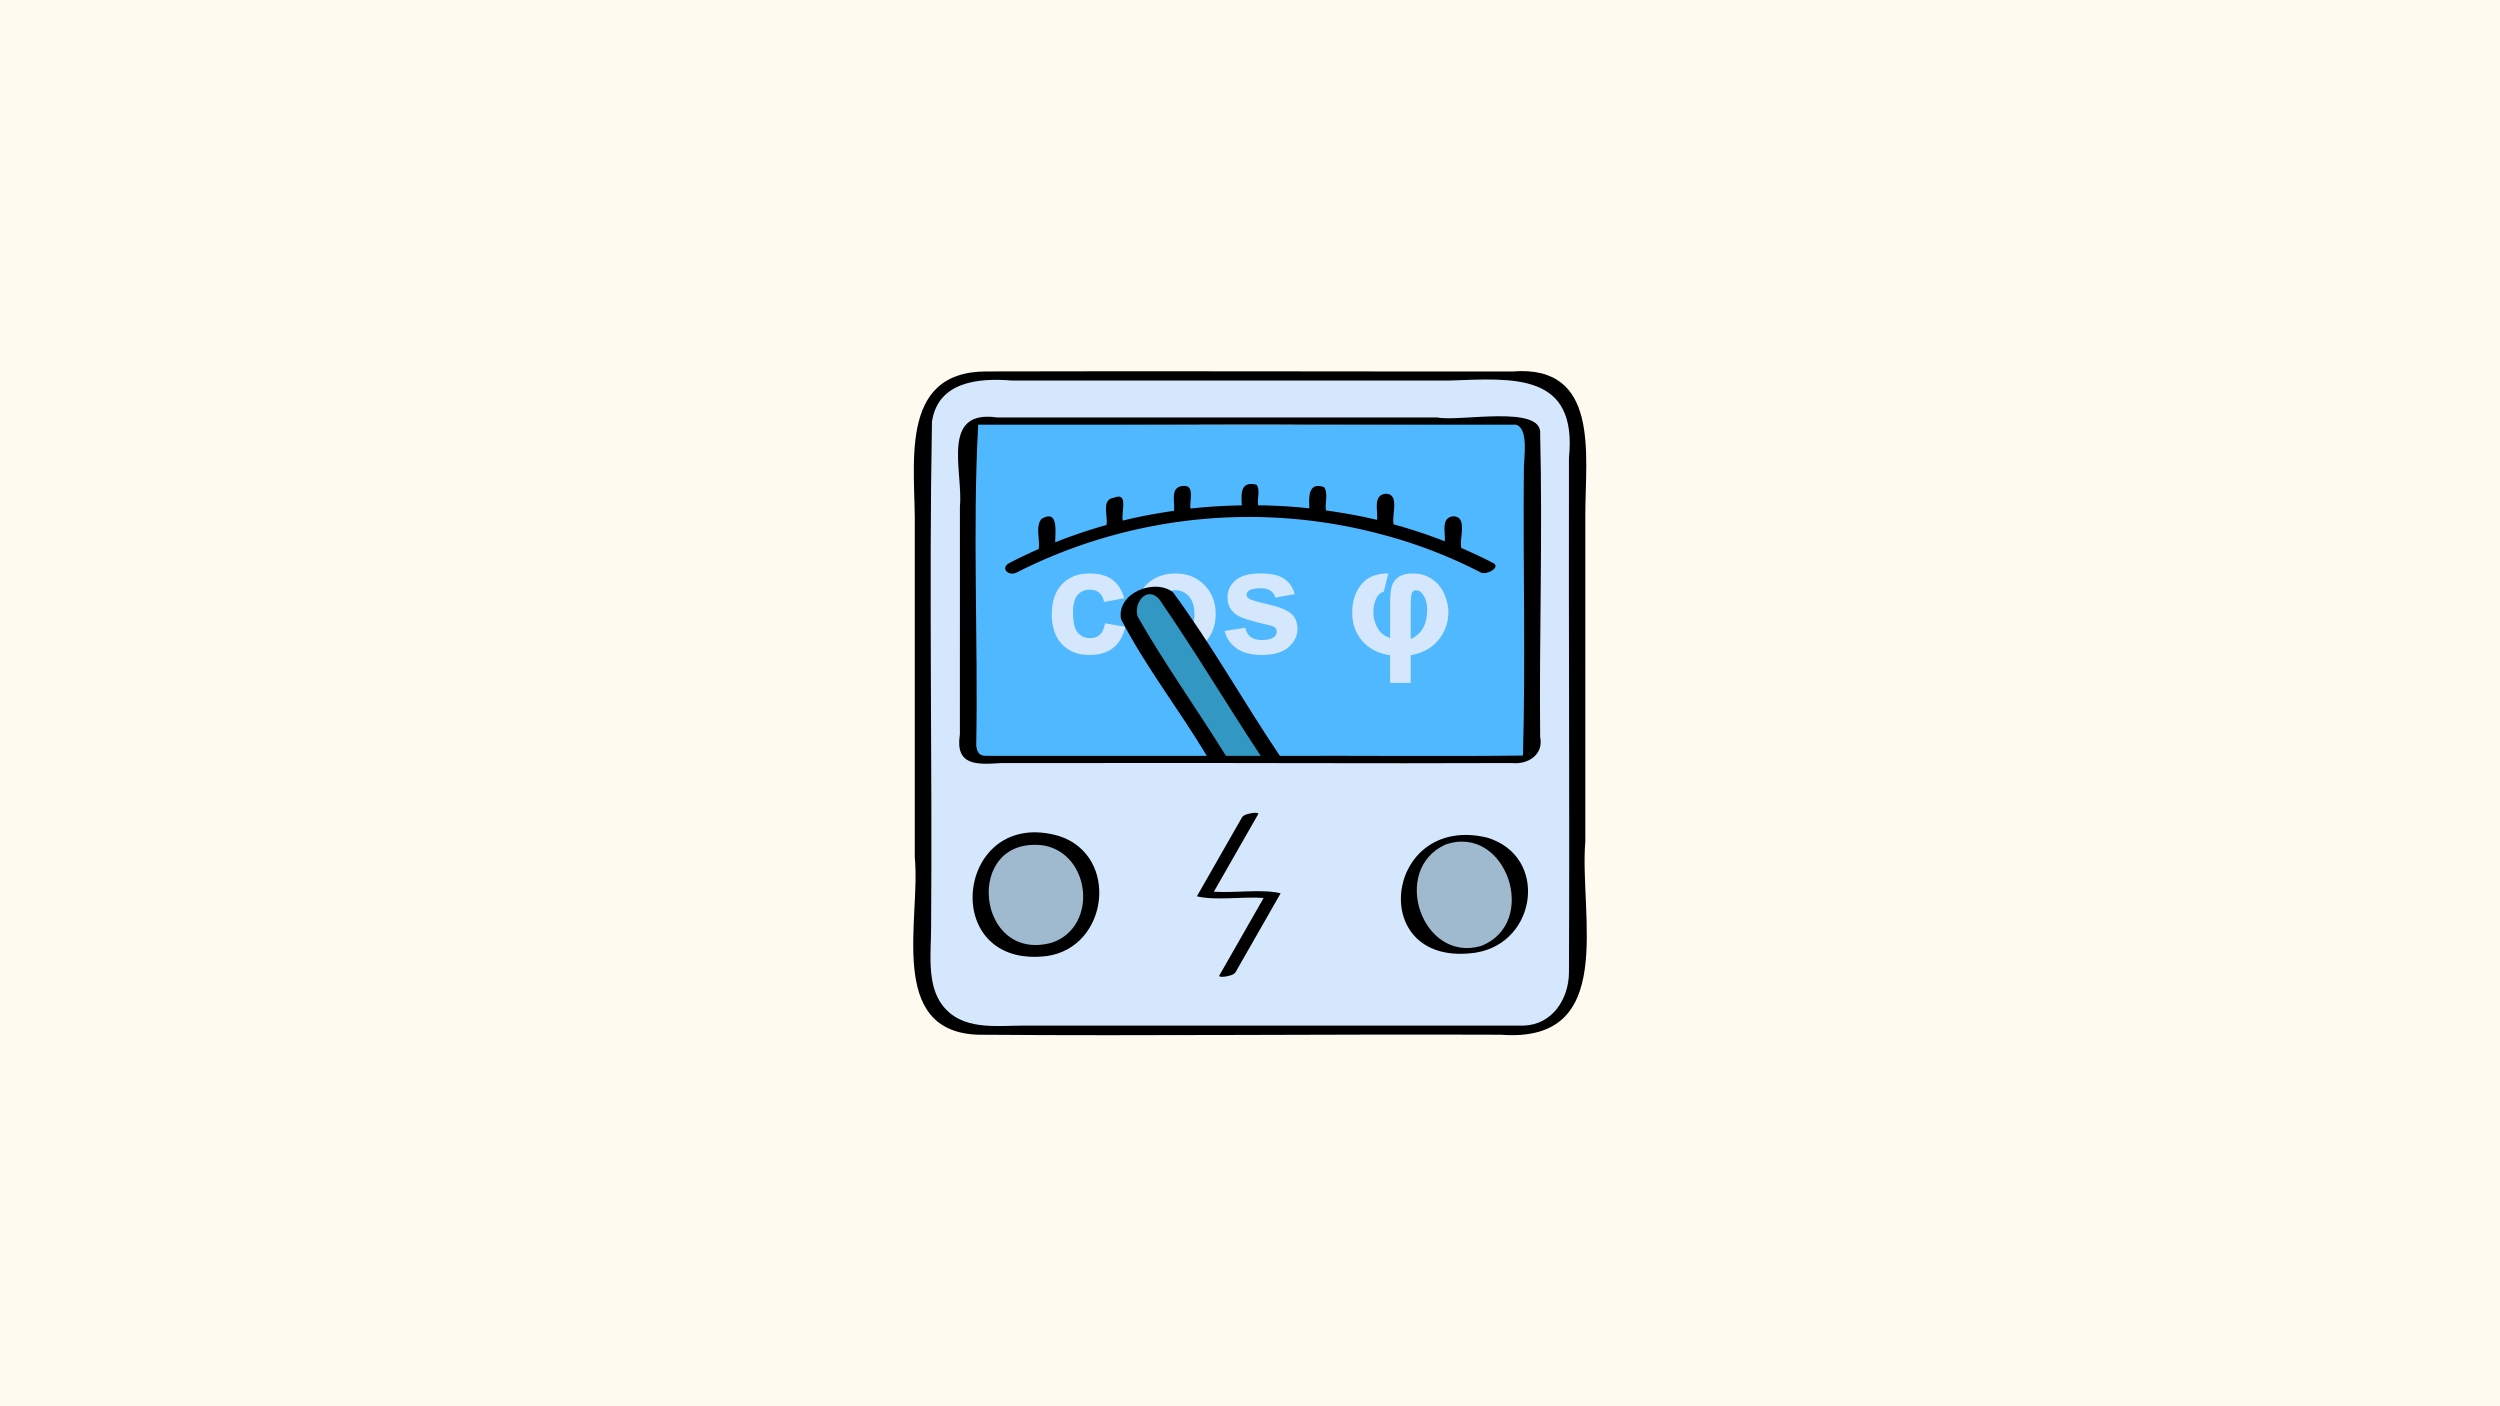 <?xml version="1.0" encoding="UTF-8" standalone="no"?>
<svg
   id="Icons"
   viewBox="0 0 1280 720"
   version="1.1"
   sodipodi:docname="koehfficient-moshchnosti-cos-fi.svg"
   inkscape:version="1.3.2 (091e20e, 2023-11-25, custom)"
   width="1280"
   height="720"
   xmlns:inkscape="http://www.inkscape.org/namespaces/inkscape"
   xmlns:sodipodi="http://sodipodi.sourceforge.net/DTD/sodipodi-0.dtd"
   xmlns="http://www.w3.org/2000/svg"
   xmlns:svg="http://www.w3.org/2000/svg">
  <sodipodi:namedview
     id="namedview11"
     pagecolor="#505050"
     bordercolor="#ffffff"
     borderopacity="1"
     inkscape:showpageshadow="0"
     inkscape:pageopacity="0"
     inkscape:pagecheckerboard="1"
     inkscape:deskcolor="#505050"
     inkscape:zoom="0.5"
     inkscape:cx="421"
     inkscape:cy="149"
     inkscape:window-width="1920"
     inkscape:window-height="1017"
     inkscape:window-x="-8"
     inkscape:window-y="-8"
     inkscape:window-maximized="1"
     inkscape:current-layer="Icons" />
  <defs
     id="defs1">
    <style
       id="style1">.cls-1{fill:#d4e7fc;}.cls-2{fill:#50b8ff;}.cls-3{fill:#3397c4;}.cls-4{fill:#9fbace;}.cls-5{fill:#262626;}</style>
  </defs>
  <rect
     style="fill:#fffaf0;fill-opacity:1;stroke-width:6.119;stroke-linecap:round;stroke-linejoin:round;paint-order:fill markers stroke"
     id="rect18"
     width="1280"
     height="720"
     x="0"
     y="0" />
  <g
     id="g18"
     transform="matrix(5.775,0,0,5.775,466.77,186.715)">
    <path
       style="display:inline;fill:#9fbace;fill-opacity:1;stroke-width:1.023;stroke-linecap:round;stroke-linejoin:round;paint-order:fill markers stroke"
       d="m 47.706,51.631 c -2.213,-0.789 -3.755,-4.138 -2.996,-6.474 1.069,-3.29 5.817,-4.04 7.735,-1.152 1.352,2.037 1.179,5.155 -0.248,6.58 -1.146,1.145 -3.054,1.559 -4.491,1.047 z"
       id="path17"
       sodipodi:nodetypes="sssss" />
    <path
       style="fill:#d4e7fc;fill-opacity:1;stroke-width:1.023;stroke-linecap:round;stroke-linejoin:round;paint-order:fill markers stroke"
       d="M 5.106,58.617 C 4.67,58.5 3.67,58.153 3.405,57.989 2.613,57.499 1.757,56.286 1.458,55.376 1.191,54.561 1.349,53.625 1.349,29.779 1.349,9.185 1.538,4.884 1.706,4.304 2.072,3.046 3.469,1.796 4.949,1.397 5.382,1.281 12.473,1.115 29.654,1.109 c 21.759,-0.009 24.286,-0.013 25.08,0.203 1.715,0.466 3.024,1.672 3.585,3.169 0.296,0.791 0.35,1.106 0.337,25.562 -0.009,17.088 -0.048,24.931 -0.157,25.337 -0.336,1.248 -1.306,2.807 -2.53,2.977 l -0.83,0.42 -24.53,0.054 C 9.457,58.875 5.788,58.801 5.106,58.617 Z M 28.589,53.459 c 0.287,-0.423 3.858,-6.07 3.621,-6.306 -0.113,-0.113 -0.687,-0.209 -2.597,-0.31 l -3.13,-0.016 0.416,-0.785 c 0.493,-0.929 3.295,-5.856 3.295,-5.914 0,-0.136 -0.345,-0.052 -0.647,0.114 -0.293,0.16 -3.874,6.41 -3.874,6.747 0,0.218 1.482,0.063 3.526,0.129 l 2.535,0.082 -2.274,3.583 c -1.173,1.848 -1.667,3.191 -1.861,3.285 -0.112,0.054 0.498,0.115 0.718,-0.209 z M 13.261,51.826 c 1.094,-0.501 2.009,-1.273 2.581,-2.479 0.43,-0.907 0.593,-1.067 0.593,-2.488 0,-1.376 -0.146,-1.535 -0.514,-2.321 -0.52,-1.112 -1.498,-1.859 -2.601,-2.296 -0.689,-0.273 -0.977,-0.602 -2.37,-0.605 -1.607,-0.005 -1.681,0.235 -2.519,0.675 -1.957,1.027 -2.727,2.473 -2.727,4.85 0,2.53 1.018,4.002 3.269,4.745 1.266,0.418 3.152,0.44 4.288,-0.08 z m 38.078,-0.379 c 1.551,-0.871 2.339,-1.525 2.829,-3.211 0.345,-1.186 0.157,-2.675 -0.337,-3.64 -0.449,-0.876 -1.255,-1.771 -2.114,-2.151 -1.52,-0.673 -3.507,-0.76 -5.04,-0.083 -0.877,0.387 -1.907,1.372 -2.382,2.315 -1.141,2.265 -1.024,4.231 0.573,5.828 0.666,0.666 0.898,0.991 1.651,1.229 1.274,0.403 2.835,0.517 4.084,0.127 z m 2.933,-16.416 c 0.306,-0.085 0.494,-0.491 0.829,-0.572 l 0.312,-0.598 -0.013,-13.905 0.065,-14.164 -0.381,-0.407 C 54.496,4.76 53.987,4.849 50.852,4.884 49.204,4.903 38.345,4.858 26.674,4.914 L 5.892,5.013 5.262,5.361 C 4.955,5.531 4.989,5.9 4.905,6.1 c -0.103,0.247 -0.195,4.74 -0.177,14.215 0.03,15.464 -0.444,14.068 0.526,14.49 0.388,0.169 4.297,0.319 24.417,0.323 16.448,0.003 24.219,0.008 24.6,-0.098 z"
       id="path13"
       sodipodi:nodetypes="sssssssssssscssssscssssscsssscsssscsssscsssssssccsscccssscsssscsss" />
    <path
       style="fill:#9fbace;fill-opacity:1;stroke-width:1.023;stroke-linecap:round;stroke-linejoin:round;paint-order:fill markers stroke"
       d="M 9.783,51.614 C 9.048,51.391 8.334,50.848 7.754,50.188 6.23,48.457 6.303,45.081 7.836,43.504 8.957,42.35 11.636,42.095 13.186,42.857 c 2.564,1.259 2.994,5.651 0.955,7.69 -0.981,0.981 -3.061,1.462 -4.358,1.067 z"
       id="path16"
       sodipodi:nodetypes="ssssss" />
    <path
       class="cls-5"
       d="M 51.011,41.926 C 41.828,39.75 40.235,53.6 50.051,52.12 c 5.41,-0.89 6.437,-8.557 0.96,-10.194 z m -0.592,9.63 c -5.217,1.423 -7.967,-6.8 -3.1,-9.007 5.427,-1.904 8.413,7.037 3.1,9.007 z"
       id="path9"
       style="fill:#000000" />
    <path
       class="cls-5"
       d="m 13.085,41.793 c -9.21,-2.692 -10.83,11.881 -1.059,10.63 5.439,-0.805 6.403,-8.879 1.059,-10.63 z m -0.583,9.43 c -6.824,1.976 -7.971,-9.527 -0.793,-8.6 4.167,0.758 4.831,7.146 0.791,8.6 z"
       id="path8"
       style="fill:#000000" />
    <path
       class="cls-5"
       d="m 5.87,59.405 c 15.462,0.119 30.929,-0.064 46.393,0 10.372,0.779 6.91,-10.568 7.462,-17.164 q 0,-14.514 0,-29.028 C 59.729,7.98 61.031,0.009 53.3,0.6 37.754,0.615 22.207,0.556 6.66,0.6 -1.346,0.582 0.39,9.156 0.276,14.653 V 43.7 C 0.822,49.079 -2.262,59.111 5.87,59.405 Z M 1.8,5.064 C 2.324,1.491 5.935,1.164 8.868,1.405 h 38.877 c 5.588,-0.2 11.3,-0.719 10.53,6.852 -0.036,15.217 0.067,30.436 0,45.653 -0.024,2.324 -1.471,4.6 -3.993,4.685 H 9.979 c -2.524,0 -5.525,0.47 -7.264,-1.821 C 1.315,54.926 1.724,52.089 1.724,49.896 1.836,34.961 1.527,19.961 1.8,5.064 Z"
       id="path6"
       style="fill:#000000" />
    <path
       class="cls-5"
       d="m 26.793,46.724 3.92,-6.859 c 0.12,-0.212 -0.513,-0.116 -0.571,-0.106 -0.238,0.043 -0.717,0.136 -0.855,0.376 q -2,3.5 -4,7 c 1.706,0.4 4.017,0.007 5.92,0.141 l -3.92,6.859 c -0.12,0.212 0.513,0.116 0.571,0.106 0.238,-0.043 0.718,-0.136 0.855,-0.376 q 2,-3.5 4,-7 C 31.007,46.463 28.7,46.858 26.793,46.724 Z"
       id="path11"
       style="fill:#000000" />
    <path
       style="fill:#50b8ff;fill-opacity:1;stroke-width:1.023;stroke-linecap:round;stroke-linejoin:round;paint-order:fill markers stroke"
       d="M 5.493,34.667 C 5.292,34.424 5.043,7.94 5.497,6.343 L 5.829,5.18 29.822,5.335 53.995,5.219 54.608,5.823 c 0.347,0.342 0.187,0.386 0.187,13.653 0,7.333 0.129,13.926 -0.171,14.322 l -0.404,1.131 -10.97,0.09 -10.815,-0.116 -1.682,-2.41 c -0.835,-1.196 -2.388,-3.794 -3.613,-5.724 -2.853,-4.493 -4.025,-6.287 -4.55,-6.558 -0.495,-0.256 -1.433,-0.241 -2.251,-0.014 -0.843,0.234 -1.31,0.879 -1.443,1.673 -0.097,0.578 -0.016,0.504 0.761,1.887 0.462,0.822 1.963,3.305 3.462,5.596 1.499,2.291 2.936,4.513 3.016,4.761 l 0.278,0.906 -10.377,-0.09 C 7.862,34.858 5.629,34.83 5.493,34.667 Z M 10.045,17.77 c 1.343,-0.678 3.988,-1.82 5.793,-2.359 12.379,-3.7 22.548,-2.859 32.763,1.788 1.046,0.476 1.927,0.827 2.147,0.827 0.501,0 0.748,-0.02 0.531,-0.282 -0.083,-0.1 -0.669,-0.048 -1.318,-0.585 l -1.607,-0.714 0.084,-1.505 c -0.007,-1.284 0.194,-1.151 -0.398,-1.151 -0.577,0 -0.034,0.277 -0.467,1.065 l 0.026,1.318 -2.735,-1.025 -2.58,-0.728 0.155,-1.516 c 0.109,-1.064 0.144,-0.821 -0.214,-1.056 -0.343,-0.224 -0.125,-0.28 -0.47,-0.087 -0.349,0.195 -0.041,0.135 -0.287,1.005 l 0.099,1.345 -0.783,-0.139 c -0.865,-0.154 -3.275,-0.852 -3.616,-0.852 -0.342,0 -0.683,-0.159 -0.683,-0.981 0,-1.2 0.226,-1.095 -0.444,-1.095 -0.68,0 -0.467,-0.022 -0.595,0.942 l -0.129,0.971 -1.068,-0.123 c -0.621,-0.071 -1.737,-0.099 -2.322,-0.1 l -1.344,-0.003 -0.08,-1.069 c -0.003,-0.873 0.144,-0.76 -0.439,-0.76 -0.601,0 -0.489,0.036 -0.533,0.839 l -0.052,0.929 -1.013,0.052 c -0.422,0.043 -1.491,0.19 -2.27,0.095 l -1.683,0.237 -0.026,-1.191 c -0.019,-0.893 0.22,-0.87 -0.416,-0.87 -0.652,0 -0.253,0.075 -0.558,1.031 l 0.168,1.171 -2.29,0.332 c -1.032,0.15 -1.891,0.38 -2.11,0.429 l -0.828,0.187 0.038,-1.275 c 0.106,-1.017 0.266,-1.033 -0.444,-0.877 -0.654,0.144 -0.792,0.177 -0.548,1.202 l 0.297,1.25 -2.43,0.579 c -1.071,0.255 -2.91,1.139 -3.039,1.192 -0.196,0.08 0.088,-0.648 0.019,-1.402 -0.099,-1.094 0.122,-1.207 -0.463,-1.001 -0.607,0.213 -0.106,0.374 -0.369,1.456 l 0.218,1.235 -1.633,0.708 c -1.822,0.79 -1.704,0.557 -1.242,1.019 0.321,0.321 -0.075,0.163 0.92,-0.339 z"
       id="path14"
       sodipodi:nodetypes="sscccssscccsssssssscsscsssssccsscccsssscssssscssccssccscssscssccsscsccsscsscc" />
    <path
       d="m 18.855,20.709 -1.803,0.326 q -0.091,-0.54 -0.417,-0.814 -0.319,-0.273 -0.833,-0.273 -0.684,0 -1.094,0.475 -0.404,0.469 -0.404,1.576 0,1.23 0.41,1.738 0.417,0.508 1.113,0.508 0.521,0 0.853,-0.293 0.332,-0.299 0.469,-1.022 l 1.797,0.306 q -0.28,1.237 -1.074,1.868 -0.794,0.632 -2.129,0.632 -1.517,0 -2.422,-0.957 -0.898,-0.957 -0.898,-2.65 0,-1.712 0.905,-2.663 0.905,-0.957 2.448,-0.957 1.263,0 2.005,0.547 0.749,0.54 1.074,1.654 z m 0.964,1.315 q 0,-0.911 0.449,-1.764 0.449,-0.853 1.27,-1.302 0.827,-0.449 1.842,-0.449 1.569,0 2.572,1.022 1.003,1.016 1.003,2.572 0,1.569 -1.016,2.604 -1.009,1.029 -2.546,1.029 -0.951,0 -1.816,-0.43 -0.859,-0.43 -1.309,-1.257 -0.449,-0.833 -0.449,-2.025 z m 1.875,0.098 q 0,1.029 0.488,1.576 0.488,0.547 1.204,0.547 0.716,0 1.198,-0.547 0.488,-0.547 0.488,-1.589 0,-1.016 -0.488,-1.562 -0.482,-0.547 -1.198,-0.547 -0.716,0 -1.204,0.547 -0.488,0.547 -0.488,1.576 z m 6.048,1.484 1.836,-0.28 q 0.117,0.534 0.475,0.814 0.358,0.273 1.003,0.273 0.71,0 1.068,-0.26 0.241,-0.182 0.241,-0.488 0,-0.208 -0.13,-0.345 -0.137,-0.13 -0.612,-0.241 -2.214,-0.488 -2.806,-0.892 -0.82,-0.56 -0.82,-1.556 0,-0.898 0.71,-1.51 0.71,-0.612 2.201,-0.612 1.419,0 2.109,0.462 0.69,0.462 0.951,1.367 l -1.725,0.319 q -0.111,-0.404 -0.423,-0.618 -0.306,-0.215 -0.879,-0.215 -0.723,0 -1.035,0.202 -0.208,0.143 -0.208,0.371 0,0.195 0.182,0.332 0.247,0.182 1.706,0.514 1.465,0.332 2.044,0.814 0.573,0.488 0.573,1.361 0,0.951 -0.794,1.634 -0.794,0.684 -2.35,0.684 -1.413,0 -2.24,-0.573 -0.82,-0.573 -1.074,-1.556 z m 14.525,-5.098 -0.41,1.615 q -0.469,0.143 -0.697,0.664 -0.228,0.521 -0.228,1.113 0,0.788 0.365,1.439 0.365,0.645 1.12,0.892 V 21.262 q 0,-1.1 0.156,-1.628 0.163,-0.527 0.618,-0.827 0.462,-0.299 1.204,-0.299 1.022,0 1.751,0.508 0.729,0.501 1.081,1.322 0.358,0.814 0.358,1.615 0,1.38 -0.879,2.454 -0.872,1.068 -2.461,1.354 v 2.448 h -1.829 v -2.448 q -1.556,-0.221 -2.461,-1.257 -0.898,-1.042 -0.898,-2.5 0,-1.647 0.924,-2.65 0.801,-0.859 2.285,-0.846 z m 1.979,5.814 q 1.458,-0.651 1.458,-2.604 0,-0.69 -0.286,-1.204 -0.286,-0.514 -0.71,-0.514 -0.215,0 -0.339,0.202 -0.124,0.195 -0.124,1.302 z"
       id="text17"
       style="font-weight:bold;font-size:13.333px;font-family:Arial;-inkscape-font-specification:'Arial Bold';fill:#d4e7fc;fill-opacity:1;stroke-width:7;stroke-linecap:round;stroke-linejoin:round;paint-order:fill markers stroke"
       aria-label="cos φ" />
    <path
       class="cls-5"
       d="m 9.319,18.419 a 45.544,45.544 0 0 1 32.481,-3.336 42.8,42.8 0 0 1 8.638,3.331 c 0.55,0.286 1.823,-0.462 1.12,-0.828 -0.924,-0.481 -1.869,-0.919 -2.824,-1.333 -0.207,-0.839 0.581,-2.749 -0.678,-2.809 -1.167,0.068 -0.712,1.426 -0.794,2.213 a 45.7,45.7 0 0 0 -4.528,-1.5 c -0.2,-0.815 0.563,-2.67 -0.677,-2.711 -1.2,0.079 -0.7,1.506 -0.794,2.316 -1.495,-0.358 -3.01,-0.626 -4.534,-0.838 -0.1,-0.657 0.223,-1.525 -0.166,-2.07 -1.422,-0.486 -1.353,0.9 -1.3,1.882 q -2.264,-0.243 -4.544,-0.268 c -0.1,-0.574 0.208,-1.367 -0.149,-1.825 -1.436,-0.346 -1.354,0.79 -1.3,1.831 -1.518,0.027 -3.036,0.112 -4.544,0.281 -0.125,-0.656 0.426,-2.1 -0.656,-2 -1.182,0.063 -0.726,1.4 -0.806,2.2 -1.529,0.219 -3.047,0.5 -4.545,0.869 -0.163,-0.759 0.536,-2.559 -0.778,-2.028 -1.157,0.153 -0.517,1.595 -0.67,2.417 a 45.245,45.245 0 0 0 -4.543,1.534 c -0.007,-0.917 0.319,-2.974 -1.212,-2.075 -0.57,0.667 -0.118,1.822 -0.254,2.669 Q 9.95,16.917 8.676,17.577 c -0.871,0.46 -0.083,1.223 0.643,0.842 z"
       id="path10"
       style="fill:#000000" />
    <path
       style="display:inline;fill:#3397c4;fill-opacity:1;stroke-width:1.023;stroke-linecap:round;stroke-linejoin:round;paint-order:fill markers stroke"
       d="m 27.369,34.424 c -0.058,-0.117 -1.445,-1.743 -2.999,-4.134 -3.461,-5.326 -4.857,-7.987 -4.857,-8.378 0,-0.903 1.529,-2.018 2.156,-1.733 0.399,0.182 2.139,2.666 5.992,8.723 1.432,2.251 2.699,4.563 2.928,4.899 0.229,0.336 0.995,0.878 0.416,1.043 -0.535,0.152 -0.935,0.045 -1.73,0.045 -1.156,0 -1.666,0.013 -1.75,-0.157 z"
       id="path15"
       sodipodi:nodetypes="ssssssssss" />
    <path
       class="cls-5"
       d="m 4.276,32.763 c -0.436,2.82 1.489,2.7 3.7,2.555 h 7.789 c 12.481,-0.03 24.962,0.052 37.442,0 1.435,0.152 2.84,-0.736 2.513,-2.315 -0.086,-8.946 0.224,-17.912 0,-26.854 C 55.982,3.497 48.502,5.088 46.613,4.68 H 7.579 c -5.066,-0.737 -3,4.808 -3.3,7.9 Q 4.276,22.673 4.276,32.763 Z m 23.588,1.918 c -2.561,-4.131 -5.41,-8.121 -7.819,-12.329 -0.412,-1.188 0.783,-2.8 1.9,-1.565 3.121,4.519 5.967,9.293 9,13.894 z M 5.9,5.319 c 15.846,-0.01 31.806,0 47.658,0 1.17,0.278 0.72,2.984 0.72,3.852 -0.084,8.482 0.16,17.039 -0.082,25.483 -7.148,0.087 -14.375,0 -21.55,0.028 -3.223,-4.782 -6.084,-9.913 -9.488,-14.52 -1.657,-1.254 -5,0.1 -4.6,2.387 2.163,4.205 5.169,8.052 7.612,12.133 H 6.969 c -0.666,0 -1.094,0.06 -1.245,-0.875 C 5.9,24.376 5.386,14.585 5.9,5.319 Z"
       id="path7"
       style="fill:#000000" />
  </g>
</svg>
